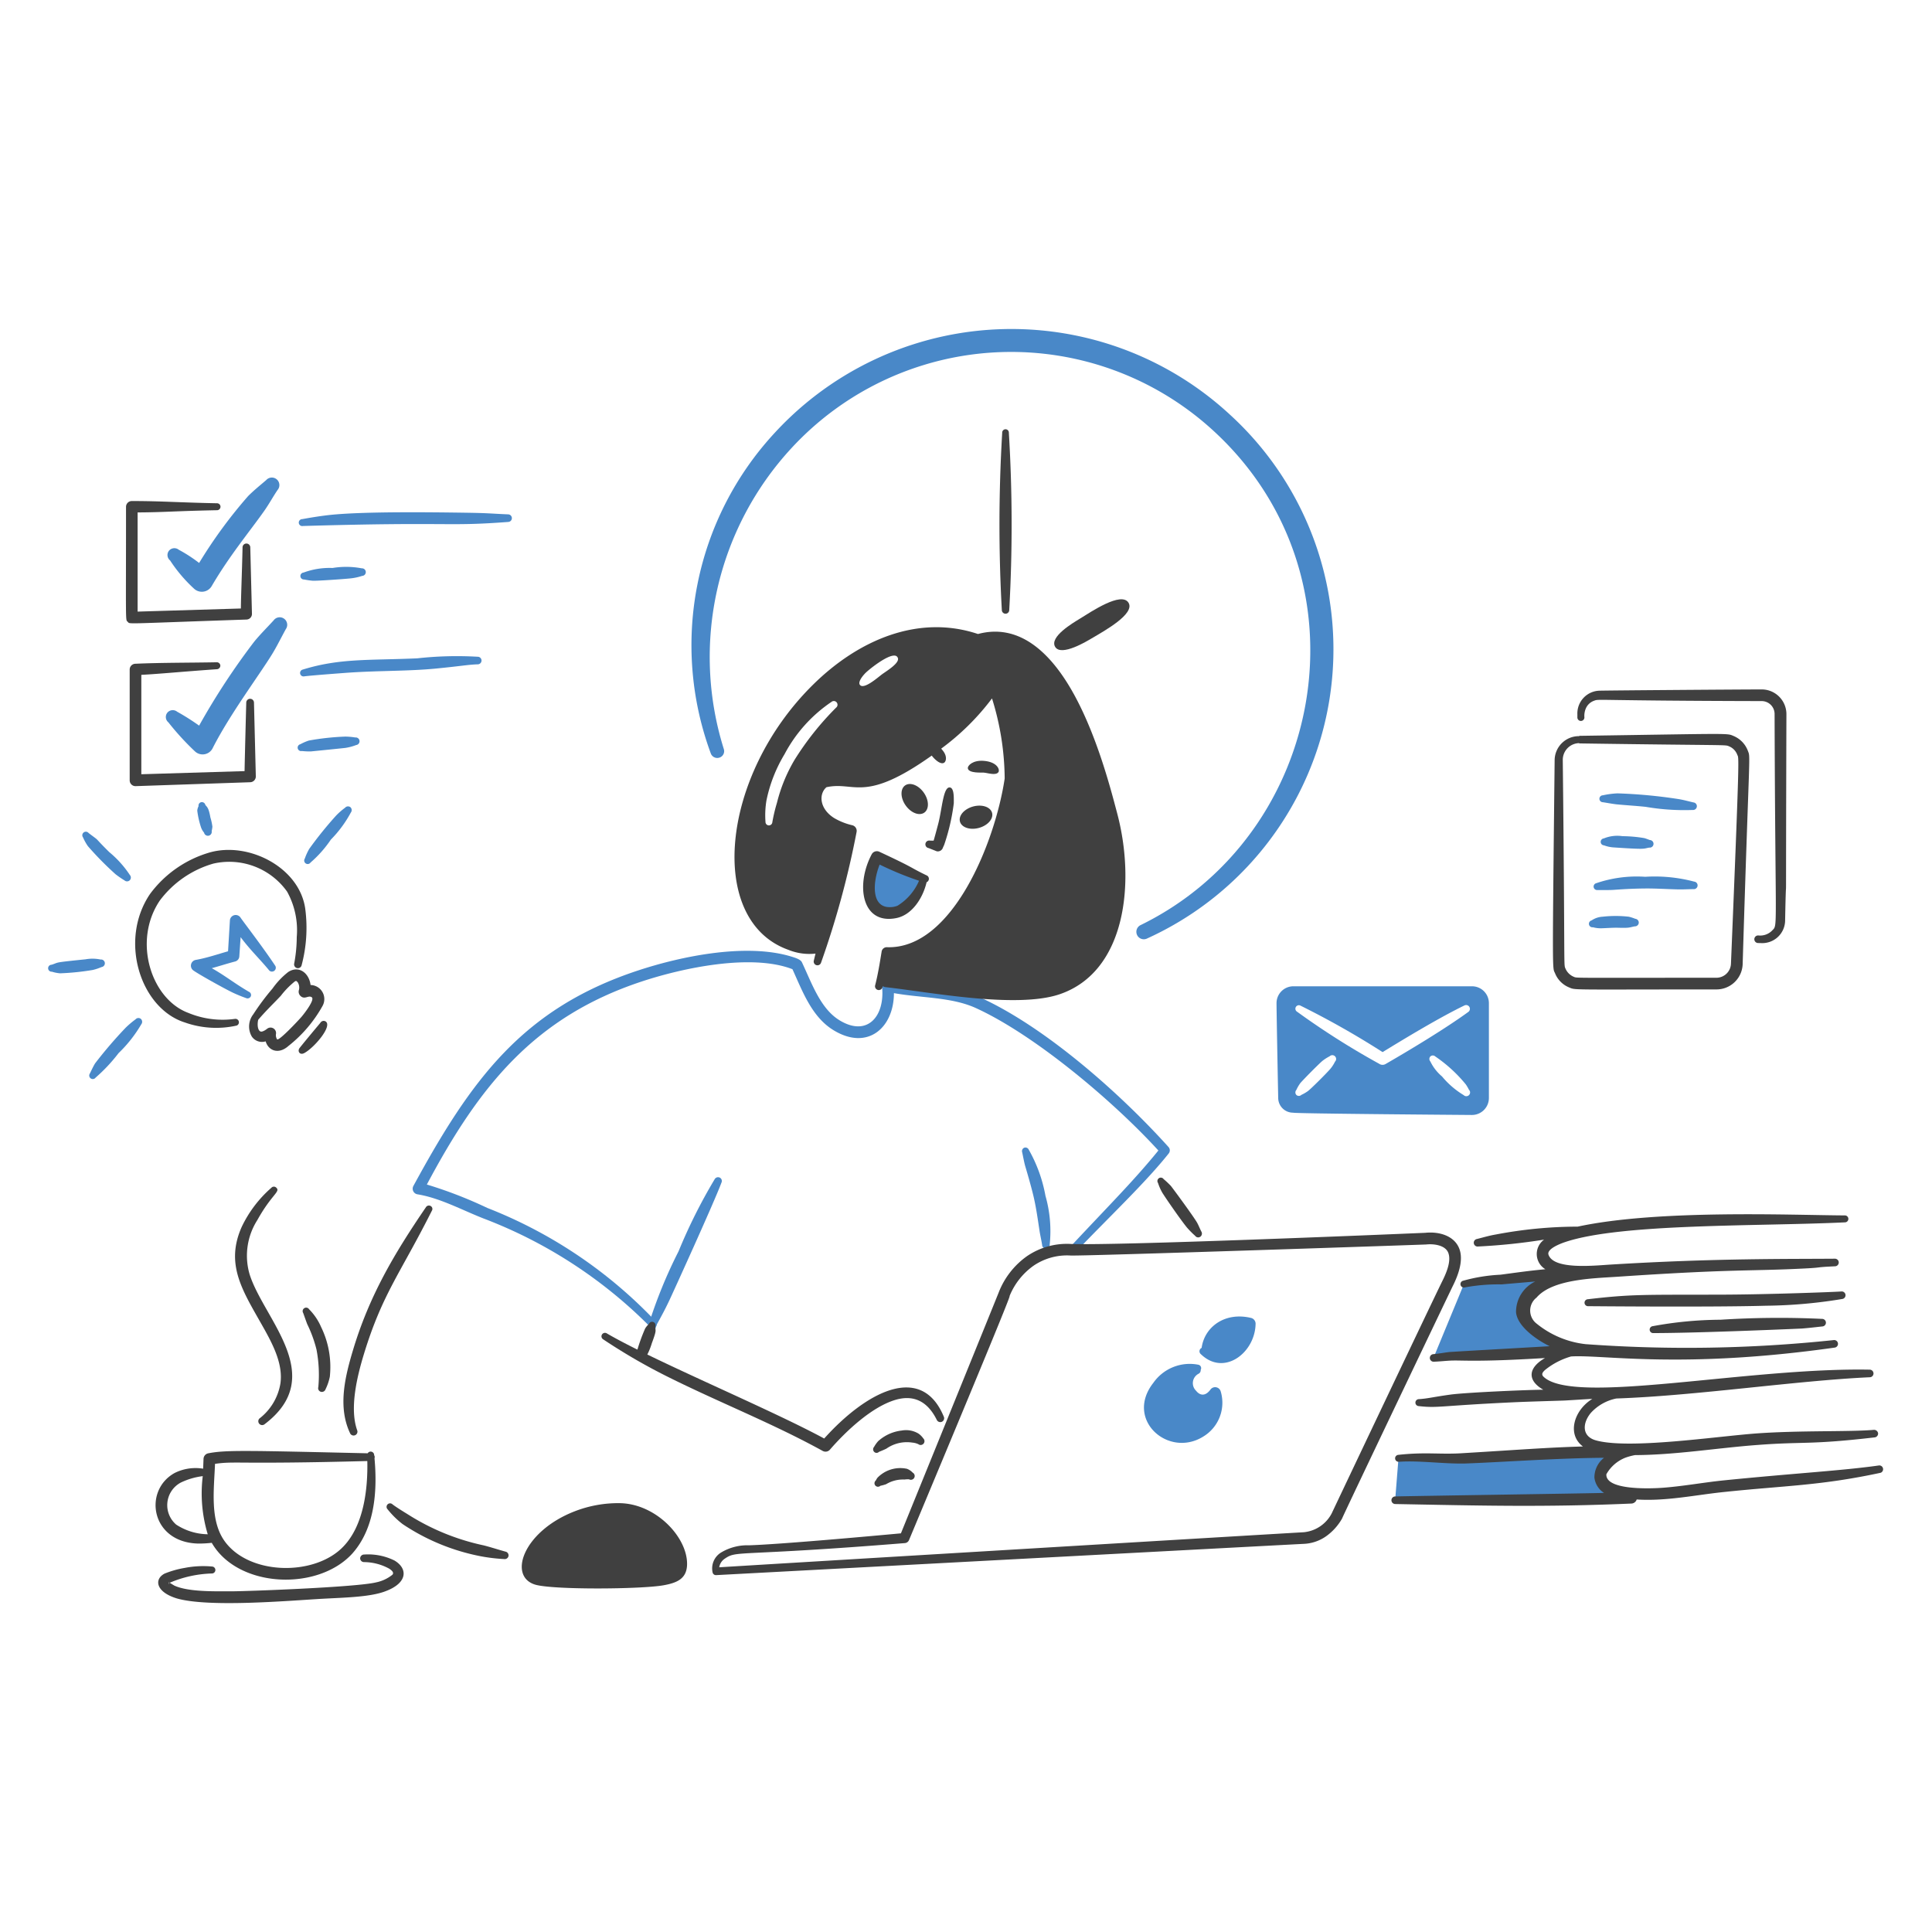 <svg viewBox="0 0 600 600" xmlns="http://www.w3.org/2000/svg"><g transform="matrix(3,0,0,3,0,0)"><path d="M163.481,76.206a2.509,2.509,0,0,0-2.545,2.476c-.249,22.732-.232,21.446.038,22.062a2.639,2.639,0,0,0,1.454,1.471c.706.294-.12.212,15.25.21A2.71,2.71,0,0,0,180.4,99.8c.688-22.723.834-21.281.535-22.086a2.682,2.682,0,0,0-1.454-1.516c-.755-.315.052-.259-16-.024Zm0,.752c15.924.233,15.049.108,15.536.312a1.508,1.508,0,0,1,.823.863c.165.41.274-.839-.651,21.624a1.511,1.511,0,0,1-1.511,1.46c-15.474,0-14.381.049-14.79-.112a1.6,1.6,0,0,1-.823-.82c-.218-.521-.044.626-.287-21.6a1.732,1.732,0,0,1,1.7-1.757Z" fill="#404040"></path><path d="M96.648,87.023c.035-.089.4-1.44.5-1.831.384-1.553.506-3.73,1.167-3.676.48.038.421,1.133.421,1.644a21.553,21.553,0,0,1-.995,4.3c-.038.1-.1.2-.134.3a.557.557,0,0,1-.631.367l-.842-.334a.392.392,0,1,1,.134-.772Z" fill="#404040"></path><path d="M101.8,79.977c.453.031,1.317.351,1.569-.065.146-.289-.186-1.045-1.531-1.149-1.117-.09-1.7.485-1.645.79C100.289,80.066,101.66,79.967,101.8,79.977Z" fill="#404040"></path><path d="M92.152,94.51c1.816-.044,2.906-1.86,3.515-3.579-1.666-.682-3.261-1.473-4.893-2.217C89.543,91.1,89.48,94.57,92.152,94.51Z" fill="#4988c8"></path><path d="M95.921,91.328c-.381,1.639-1.507,3.391-3.138,3.712-3.564.713-4.242-3.4-2.544-6.605a.606.606,0,0,1,.784-.265c3.86,1.8,3.026,1.543,4.879,2.44A.385.385,0,0,1,95.921,91.328ZM91.061,89.5c-.726,1.836-.89,4.447,1.072,4.407a2.016,2.016,0,0,0,.784-.151,5.64,5.64,0,0,0,2.22-2.581A33.529,33.529,0,0,1,91.061,89.5Z" fill="#404040"></path><path d="M67.126,137.175A48.586,48.586,0,0,0,50.02,126.123c-2.239-.883-4.491-2.113-6.811-2.489a.589.589,0,0,1-.421-.853c5.962-10.97,11.28-18.353,23.228-22.306,4.624-1.53,11.394-2.892,16.034-1.41.341.108.85.265.975.573,1.009,2.134,1.892,4.755,3.865,5.971,2.868,1.767,4.739-.375,4.42-3.476a.591.591,0,0,1,.727-.648c3.1.722,6.465.419,9.471,1.79,6.762,3.085,14.507,9.963,19.459,15.467a.512.512,0,0,1,.019.662c-2.4,3.024-6.282,6.692-9.433,10a.392.392,0,0,1-.574-.533c3.833-4.1,6.461-6.719,8.935-9.772-4.687-5.132-12.822-11.978-18.9-14.748-2.517-1.146-5.638-1.029-8.476-1.543,0,3.564-2.714,6.016-6.276,3.823-2.246-1.382-3.206-4.064-4.228-6.3-4.21-1.629-11.254-.169-15.633,1.283-11.07,3.67-16.782,10.793-22.213,21.008a44.883,44.883,0,0,1,6.257,2.423A48.109,48.109,0,0,1,67.891,136.8a.4.4,0,0,1,.077.409l-1.244,3.229a.363.363,0,0,1-.689-.23Z" fill="#4988c8"></path><path d="M105.813,119.276c.06.261.224,1.146.325,1.466.009.036.613,2.032.9,3.311.246,1.1.4,2.221.574,3.365.074.485.191.957.268,1.455a.392.392,0,0,0,.784-.024,13.356,13.356,0,0,0-.44-5.066,15.083,15.083,0,0,0-1.722-4.759.377.377,0,0,0-.478-.21A.382.382,0,0,0,105.813,119.276Z" fill="#4988c8"></path><path d="M67.757,137.536c.64-1.158,1.044-1.881,1.55-2.957.406-.865,4.644-10.171,5.376-12.148a.393.393,0,0,0-.172-.526.407.407,0,0,0-.536.179,55.589,55.589,0,0,0-3.73,7.45,49.166,49.166,0,0,0-3.138,7.715A.355.355,0,1,0,67.757,137.536Z" fill="#4988c8"></path><path d="M44.089,124.974c-3.22,4.725-5.848,9.108-7.558,14.827-.826,2.767-1.583,5.892-.268,8.613a.4.4,0,0,0,.728-.309c-.839-2.271-.022-5.635.688-7.954,1.909-6.229,3.755-8.308,7.023-14.811a.344.344,0,0,0-.116-.492A.364.364,0,0,0,44.089,124.974Z" fill="#404040"></path><path d="M85.321,148.915c4.239-4.725,10.026-7.935,12.38-2.266a.4.4,0,0,1-.727.335c-1.079-2.178-2.659-2.551-4.286-2.068-2.447.726-5.109,3.23-6.774,5.151a.6.6,0,0,1-.746.133c-5.185-2.857-10.773-5.043-16.091-7.7a60.892,60.892,0,0,1-6.658-3.867.361.361,0,0,1,.383-.611C67.629,140.852,79.57,145.8,85.321,148.915Z" fill="#404040"></path><path d="M90.985,150.3c.1-.047.557-.222.784-.344a3.682,3.682,0,0,1,2.66-.62,1.933,1.933,0,0,1,.631.16.394.394,0,0,0,.517-.594,1.953,1.953,0,0,0-.5-.5,2.49,2.49,0,0,0-1.741-.312,4.355,4.355,0,0,0-2.43,1.1,3.289,3.289,0,0,0-.421.59.373.373,0,0,0,0,.508A.347.347,0,0,0,90.985,150.3Z" fill="#404040"></path><path d="M91.138,153.807a4.129,4.129,0,0,0,.593-.164,3.39,3.39,0,0,1,1.894-.482,2.563,2.563,0,0,1,.479-.022.393.393,0,0,0,.382-.688,1.589,1.589,0,0,0-.593-.4,3.283,3.283,0,0,0-3.061.928,2.1,2.1,0,0,0-.172.285.362.362,0,1,0,.478.543Z" fill="#404040"></path><path d="M20.613,75.116A72.821,72.821,0,0,1,26.334,66.4c.633-.764,1.32-1.446,1.989-2.175a.777.777,0,1,1,1.263.906c-.478.866-.9,1.743-1.416,2.586-1.338,2.178-4.407,6.273-6.161,9.746a1.16,1.16,0,0,1-1.8.345,27.7,27.7,0,0,1-2.774-3.026.715.715,0,0,1-.115-1,.727.727,0,0,1,1.014-.109A24.19,24.19,0,0,1,20.613,75.116Z" fill="#4988c8"></path><path d="M20.613,58.277a49.215,49.215,0,0,1,5.07-6.92c.6-.6,1.244-1.118,1.875-1.658a.78.78,0,1,1,1.167,1.036c-.478.711-.878,1.452-1.378,2.161-1.452,2.064-3.584,4.613-5.433,7.778a1.183,1.183,0,0,1-1.8.29,15.377,15.377,0,0,1-2.506-2.947.716.716,0,0,1-.115-1.006.725.725,0,0,1,1.014-.1A15.068,15.068,0,0,1,20.613,58.277Z" fill="#4988c8"></path><path d="M31.365,54.451c15.67-.454,14.67.075,21.257-.42a.393.393,0,0,0-.019-.785c-1.814-.073-1.854-.132-4.457-.17-3.375-.048-10.061-.134-13.681.2-.731.068-1.819.213-3.176.463A.36.36,0,1,0,31.365,54.451Z" fill="#4988c8"></path><path d="M31.48,59.987a7.369,7.369,0,0,0,.919.132c.444.015,2.955-.152,3.845-.24a5.692,5.692,0,0,0,1.244-.263.392.392,0,1,0-.038-.783,8.678,8.678,0,0,0-3.023-.036,7.781,7.781,0,0,0-3,.474.359.359,0,0,0,.057.716Z" fill="#4988c8"></path><path d="M31.5,70.015c.723-.1,4.565-.382,4.668-.388,3.211-.21,6.163-.145,8.973-.419,2.747-.269,3.214-.393,4.286-.437a.393.393,0,1,0,.019-.785,37.206,37.206,0,0,0-6.256.165c-5.042.222-7.992-.025-11.844,1.162A.359.359,0,0,0,31.5,70.015Z" fill="#4988c8"></path><path d="M31.251,77.745a7.744,7.744,0,0,0,.918.043c.1-.006,3.441-.345,3.578-.364a5.37,5.37,0,0,0,1.129-.3.393.393,0,1,0-.1-.781,6.8,6.8,0,0,0-1.033-.091,26.237,26.237,0,0,0-3.769.409,5.035,5.035,0,0,0-.88.382A.359.359,0,0,0,31.251,77.745Z" fill="#4988c8"></path><path d="M24.344,105.471a9.258,9.258,0,0,1-4.86-.621c-3.834-1.426-5.771-7.423-2.947-11.617A10.551,10.551,0,0,1,22.086,89.4,7.354,7.354,0,0,1,29.72,92.3a8.258,8.258,0,0,1,1,4.7,14.947,14.947,0,0,1-.268,2.761.394.394,0,0,0,.766.181,15.128,15.128,0,0,0,.382-5.861c-.589-4.26-5.8-6.953-9.834-5.851a11.741,11.741,0,0,0-6.238,4.318c-3.267,4.828-.973,11.862,3.616,13.3a9.694,9.694,0,0,0,5.358.318A.36.36,0,0,0,24.344,105.471Z" fill="#404040"></path><path d="M23.608,98.477l.192-3.2a.6.6,0,0,1,1.09-.3c.26.4,2.329,3.071,3.616,5.018a.4.4,0,0,1-.631.474c-.906-1.114-1.986-2.136-2.966-3.455l-.134,1.974a.579.579,0,0,1-.44.547c-.8.208-1.607.471-2.411.691,1.358.758,2.35,1.576,3.846,2.444a.361.361,0,0,1,.191.476.369.369,0,0,1-.478.179,15.2,15.2,0,0,1-1.416-.583c-.829-.4-3.537-1.9-4.075-2.3a.607.607,0,0,1,.268-1.072C21.417,99.169,22.573,98.768,23.608,98.477Z" fill="#4988c8"></path><path d="M26.219,105a24.978,24.978,0,0,1,1.989-2.664,8.119,8.119,0,0,1,1.627-1.714c1.118-.727,2.17.129,2.315,1.345a1.457,1.457,0,0,1,1.243,2.159,13.838,13.838,0,0,1-3.539,4.156c-1.016.905-2.068.489-2.353-.481a1.276,1.276,0,0,1-1.435-.5A2.061,2.061,0,0,1,26.219,105Zm.516.56c-.1.341-.105,1.048.211,1.209.175.1.538-.134.708-.273a.571.571,0,0,1,.918.528.784.784,0,0,0,.115.57c.217.168,2.251-2.008,2.545-2.355.274-.325,1.365-1.73,1.052-1.993-.341-.265-.726.273-1.167-.136a.6.6,0,0,1-.172-.626,1.023,1.023,0,0,0-.115-.78c-.1-.108-.152-.233-.345-.078a8.686,8.686,0,0,0-1.416,1.459C28.321,103.884,27.679,104.475,26.735,105.559Z" fill="#404040"></path><path d="M31.5,109.013c1.025-.547,3-2.853,2.18-3.292a.4.4,0,0,0-.516.159c-.081.106-1.482,1.764-2.143,2.6C30.758,108.806,31.024,109.267,31.5,109.013Z" fill="#404040"></path><path d="M24.937,62.991c0-1.055.113-3.657.172-6.324a.4.4,0,0,1,.8,0l.173,6.888a.58.58,0,0,1-.555.58c-12.923.436-12.046.493-12.3.238s-.181.521-.181-11.916a.6.6,0,0,1,.6-.59c3.086,0,4.82.152,8.8.231a.36.36,0,1,1,0,.719c-4.363.086-5.446.216-8.2.229V63.313Z" fill="#404040"></path><path d="M25.319,79.825c0-.566.173-7.086.173-7.086a.4.4,0,0,1,.8,0l.191,7.653a.6.6,0,0,1-.574.584l-11.862.405a.6.6,0,0,1-.622-.606V69.3a.6.6,0,0,1,.584-.588c2.665-.121,5.77-.1,8.418-.154a.367.367,0,0,1,.383.343.375.375,0,0,1-.345.375c-3.528.246-5.969.489-7.835.584V80.149Z" fill="#404040"></path><path d="M147.543,127.62c1.437-.15,3.039.3,3.54,1.691.283.785.223,1.979-.67,3.775-.282.568-11.48,24.008-11.48,24.11a5.716,5.716,0,0,1-1.626,1.817,4.341,4.341,0,0,1-2.335.807c-1.129.051-60.844,3.237-60.844,3.237a.354.354,0,0,1-.363-.294,1.929,1.929,0,0,1,.861-2.035,5.287,5.287,0,0,1,2.927-.759c3.267-.107,12.439-.935,15.709-1.238.536-1.313,10.031-24.678,10.14-24.979a8.271,8.271,0,0,1,2.909-3.713,7.326,7.326,0,0,1,4.553-1.264C115.606,128.953,142.857,127.822,147.543,127.62Zm-9.682,29.038c.153-.335,10.53-22.2,11.48-24.11.674-1.353.807-2.24.594-2.831-.32-.885-1.664-.962-2.277-.89-.113.013-35.213,1.206-36.832,1.144A6.144,6.144,0,0,0,107,131.022a7.137,7.137,0,0,0-2.487,3.137c0,.1.437-.679-10.408,25.259a.508.508,0,0,1-.441.323c-17.4,1.409-17.339.73-18.616,1.6a1.313,1.313,0,0,0-.593.905c2.411-.157,59.332-3.574,60.48-3.627A3.651,3.651,0,0,0,137.861,156.658Z" fill="#404040"></path><path d="M9.9,111.552a17.091,17.091,0,0,0,2.373-2.532,13.776,13.776,0,0,0,2.353-2.986.411.411,0,0,0-.038-.554.393.393,0,0,0-.555.04,9.84,9.84,0,0,0-1.014.858,45.2,45.2,0,0,0-3.157,3.679c-.175.255-.471.9-.555,1.068A.365.365,0,0,0,9.9,111.552Z" fill="#4988c8"></path><path d="M5.383,100.593a3.782,3.782,0,0,0,.841.164,26.113,26.113,0,0,0,3.387-.348,5.481,5.481,0,0,0,.9-.3.393.393,0,1,0-.1-.78,4.091,4.091,0,0,0-1.549-.023c-3.5.359-2.675.3-3.521.564a.36.36,0,1,0,.039.718Z" fill="#4988c8"></path><path d="M8.6,86.694a4.9,4.9,0,0,0,.5.9,32.581,32.581,0,0,0,2.87,2.913,10.031,10.031,0,0,0,.919.631.394.394,0,0,0,.555-.558A10.819,10.819,0,0,0,11.3,88.2c-1.809-1.795-.758-.928-2.124-1.963A.366.366,0,0,0,8.6,86.694Z" fill="#4988c8"></path><path d="M20.555,83.454a1.253,1.253,0,0,0-.134.465,9.021,9.021,0,0,0,.4,1.762,1.749,1.749,0,0,0,.306.516.4.4,0,0,0,.785-.158,3.739,3.739,0,0,0,.076-.458,5.7,5.7,0,0,0-.21-.967c-.175-1-.343-1.067-.517-1.279a.372.372,0,0,0-.421-.295A.353.353,0,0,0,20.555,83.454Z" fill="#4988c8"></path><path d="M32.15,89.286a11.978,11.978,0,0,0,2.1-2.37,12.193,12.193,0,0,0,2.067-2.8.408.408,0,0,0-.038-.552.4.4,0,0,0-.555.052,7.127,7.127,0,0,0-.919.8,39.356,39.356,0,0,0-2.793,3.459,5.946,5.946,0,0,0-.459,1.007A.36.36,0,0,0,32.15,89.286Z" fill="#4988c8"></path><path d="M171.173,138c4.728,0,15.259-.463,15.363-.471.709-.056,1.416-.14,2.1-.215a.392.392,0,0,0-.019-.784,94.95,94.95,0,0,0-10.523.089,39.475,39.475,0,0,0-7,.665A.36.36,0,1,0,171.173,138Z" fill="#404040"></path><path d="M151.542,132.939a17.862,17.862,0,0,1,3.846-.471c2.468-.278,4.974-.563,7.462-.658-1.722.428-5.5,1.548-5.3,4a3.043,3.043,0,0,0,1.3,1.844,10.719,10.719,0,0,0,4.668,2.116c-4.228.269-8.572.572-12.8.614-.784.008-1.55.163-2.334.2Z" fill="#4988c8"></path><path d="M144.769,150.977c2.257-.224,4.592.1,6.849,0,5.472-.256,10.964-.749,16.417-.641a5.406,5.406,0,0,0-1.952,1.425c-1.492,1.929,1.224,2.985,2.755,3.3-8.151.363-16.282.234-24.414.261Z" fill="#4988c8"></path><path d="M190.65,133.69c-.668.056-7.661.321-12.57.332-8.02.02-9.124-.06-13.719.475a.36.36,0,0,0,.058.718c.1,0,12.639.118,18.406-.047a51.006,51.006,0,0,0,7.9-.7A.392.392,0,0,0,190.65,133.69Z" fill="#404040"></path><path d="M194.534,151.7c-3.781.541-8.75.808-16.206,1.559-2.009.21-4.133.6-6.218.755-1.614.116-5.92.208-5.819-1.4a3.894,3.894,0,0,1,1.973-1.716,6.456,6.456,0,0,1,.988-.266c4.233-.02,8.528-.742,12.673-1.049,4.83-.37,5.392,0,12.131-.784a.4.4,0,0,0,.363-.43.418.418,0,0,0-.44-.351c-2.478.217-7.618.047-12.13.369-4.184.305-13.213,1.675-16.646.718-1.46-.411-1.4-1.769-.536-2.823a4.846,4.846,0,0,1,2.656-1.51c8.264-.284,18.662-1.858,26.255-2.2a.393.393,0,0,0-.019-.785c-12.758-.238-30.65,3.723-33.771.733-.259-.248-.11-.454.153-.7a7.619,7.619,0,0,1,2.695-1.4c3.325-.211,11.377,1.332,27.287-.916a.392.392,0,1,0-.095-.779,144.44,144.44,0,0,1-25.678.422,9.737,9.737,0,0,1-5.07-2.119,1.7,1.7,0,0,1-.019-2.7c1.637-1.912,5.856-1.992,8.323-2.157,12.277-.83,13.635-.559,19.516-.863,1.908-.1.808-.117,3.081-.223a.393.393,0,0,0-.02-.785c-4.906.042-12.426-.053-23.209.607-1.678.1-6,.579-6.466-1.069-.106-.564,1.178-1.071,1.722-1.255,5.8-1.962,20.1-1.617,28.968-2.045a.36.36,0,1,0-.02-.719c-5.228-.019-19.258-.645-27.631,1.161a45.543,45.543,0,0,0-8.473.814c-.665.11-1.3.3-1.952.465a.393.393,0,1,0,.115.778,62.59,62.59,0,0,0,6.829-.711,1.838,1.838,0,0,0,.134,3.065c-1.646.149-2.971.344-4.648.566a17.421,17.421,0,0,0-3.9.633.358.358,0,1,0,.23.679,19.074,19.074,0,0,1,3.788-.309c.861-.076,3.195-.273,3.482-.3a3.484,3.484,0,0,0-1.99,3.189c.138,1.479,2.174,2.88,3.482,3.508-1.109.071-10.2.579-10.446.61-.536.068-1.072.17-1.607.214a.393.393,0,0,0,.038.784c.554-.019,1.109-.077,1.645-.11,1.276-.076,2.45.181,9.887-.271-1.786,1.024-1.845,2.328-.177,3.279-1.933.019-7.982.29-9.576.5-1.8.246-2.381.419-3.31.476a.36.36,0,0,0-.019.719c2.068.225,1.98-.027,9.815-.394,1.474-.069,5.013-.168,5.32-.183.591-.031,2.682-.168,2.845-.168-1.923,1.184-2.646,3.686-.97,4.926-3.629.1-6.81.355-12.265.682-2.483.179-3.958-.135-6.85.186a.359.359,0,0,0,.058.716c2.11-.148,4.611.227,6.83.179,3.464-.118,9.756-.57,14.408-.591a2.576,2.576,0,0,0-.995,2.059,2.2,2.2,0,0,0,.995,1.576c-1.512.049-18.77.3-21.64.366a.393.393,0,0,0,.019.785c8.965.168,15.472.338,24.453-.049a.6.6,0,0,0,.549-.423c3.033.2,6.131-.475,9.036-.773,6.4-.675,9.971-.649,16.225-1.992A.394.394,0,0,0,194.534,151.7Z" fill="#404040"></path><path d="M40.129,156.249a9,9,0,0,0,1.549,1.524,22.025,22.025,0,0,0,8.132,3.339,18.247,18.247,0,0,0,2.373.281.4.4,0,0,0,.459-.32.4.4,0,0,0-.326-.453c-.679-.186-1.511-.457-2.238-.642a23.868,23.868,0,0,1-7.749-3.144c-.3-.19-1.224-.742-1.7-1.107A.36.36,0,1,0,40.129,156.249Z" fill="#404040"></path><path d="M68.675,164.11c1.42-.253,2.41-.682,2.45-2.141.066-2.813-3.2-6.291-6.946-6.362a12.433,12.433,0,0,0-4.669.836c-5.329,2.059-6.947,6.71-4.132,7.591C57.176,164.591,66.334,164.524,68.675,164.11Zm-12.513-.644v-.022l9.127-.221c.9-.032,3.541-.173,4.324-.628.6-.349.184-1.711-.153-2.332a6.5,6.5,0,0,0-5.319-3.45c-6.381-.136-10.52,5.07-8.8,6.323A2.315,2.315,0,0,0,56.162,163.466Z" fill="#404040"></path><path d="M38.77,150.979c0-.042.019-.088.019-.135a.373.373,0,0,0-.057-.2.361.361,0,0,0-.67-.2c-12.742-.292-14.688-.347-16.493,0a.607.607,0,0,0-.5.575c-.015.33-.023.671-.041,1.019a4.856,4.856,0,0,0-2.925.432c-3.306,1.793-2.514,7.2,2.411,7.318a11.384,11.384,0,0,0,1.406-.076c2.7,4.69,10.94,5.035,14.532,1.132C38.773,158.255,39.085,154.451,38.77,150.979Zm-20.53,6.848a2.651,2.651,0,0,1,.459-4.343,7.241,7.241,0,0,1,2.29-.674,14.589,14.589,0,0,0,.516,6.016A6.14,6.14,0,0,1,18.24,157.827Zm17.354,2.217c-2.952,3.179-9.916,3.066-12.417-.613-1.455-2.153-1.018-5.3-.919-7.893,2.162-.307,2.081.067,15.766-.292C38.089,154.223,37.634,157.877,35.594,160.044Z" fill="#404040"></path><path d="M17.57,163.846c.019.017.058.035.077.052l.4.242c1.459.674,4.284.586,5.8.593,1.456.009,13.074-.418,15.1-.929a3.937,3.937,0,0,0,1.665-.78.247.247,0,0,0,.077-.14c.019-.17-.135-.315-.383-.487a5.482,5.482,0,0,0-2.641-.689.4.4,0,0,1-.382-.413.412.412,0,0,1,.42-.371,6.134,6.134,0,0,1,3.138.623c1.392.833,1.368,2.322-.937,3.177-1.619.63-4.434.656-6.716.791-3.478.206-11.638.9-14.9-.051-2.147-.661-2.356-1.969-1.263-2.56a9.931,9.931,0,0,1,2.124-.6,10,10,0,0,1,2.813-.137.36.36,0,0,1-.019.719A11.949,11.949,0,0,0,17.57,163.846Zm-.057.023c-.057.029-.076.058-.057.082C17.494,163.97,17.513,163.922,17.513,163.869Zm.019-.052c0-.042-.019-.075-.038-.061C17.456,163.768,17.494,163.79,17.532,163.817Z" fill="#404040"></path><path d="M28.094,122.956a12.5,12.5,0,0,0-3.081,4.07c-1.67,3.782.019,6.459,1.971,9.9,1.092,1.925,2.345,4.116,2.047,6.272a5.764,5.764,0,0,1-2.181,3.651.4.4,0,0,0,.5.616c6.654-5-.036-10.865-1.511-15.548a6.854,6.854,0,0,1,.8-5.614c1.5-2.7,2.439-2.938,1.951-3.366A.346.346,0,0,0,28.094,122.956Z" fill="#404040"></path><path d="M31.385,135.919c.033.085.354.994.421,1.16a13.179,13.179,0,0,1,.956,2.62,13.931,13.931,0,0,1,.192,3.885.386.386,0,0,0,.248.489.4.4,0,0,0,.5-.261,5.443,5.443,0,0,0,.44-1.283,9.424,9.424,0,0,0-.9-5.154A5.953,5.953,0,0,0,32,135.537.361.361,0,0,0,31.385,135.919Z" fill="#404040"></path><path d="M126.362,144.021a.6.6,0,0,0-1.052-.18c-.514.711-1.077.653-1.492.13a1.094,1.094,0,0,1,.248-1.756.41.41,0,0,0,.23-.408.359.359,0,0,0-.249-.532,4.6,4.6,0,0,0-4.649,1.87c-3,3.814,1.55,7.826,5.166,5.566A4.089,4.089,0,0,0,126.362,144.021Z" fill="#4988c8"></path><path d="M129.519,136.434c-2.72-.656-4.832.926-5.127,3.1a.386.386,0,0,0-.077.651c2.405,2.329,5.623-.15,5.664-3.158A.616.616,0,0,0,129.519,136.434Z" fill="#4988c8"></path><path d="M164.017,74.269a1.954,1.954,0,0,1,.152-.94,1.446,1.446,0,0,1,.861-.792c.519-.205-.027,0,17.335.04a1.336,1.336,0,0,1,1.34,1.345c.069,23.175.361,21.739-.268,22.421a1.725,1.725,0,0,1-1.416.494.393.393,0,1,0,0,.785l.344.009a2.364,2.364,0,0,0,2.43-2.351c.158-8.266.053,5.541.134-21.358a2.56,2.56,0,0,0-2.564-2.553c-2.659.006-15.5.1-16.761.13a2.356,2.356,0,0,0-2.315,2.424v.346a.364.364,0,0,0,.728,0Z" fill="#404040"></path><path d="M165.93,83.047c.282.039,1.026.18,1.473.224,1,.095,1.971.148,2.966.254a23.594,23.594,0,0,0,4.86.323.392.392,0,1,0,.076-.781c-.566-.13-1.08-.28-1.645-.362a52,52,0,0,0-6.218-.576,8.907,8.907,0,0,0-1.512.2A.359.359,0,1,0,165.93,83.047Z" fill="#4988c8"></path><path d="M166.045,87.51a3.516,3.516,0,0,0,.975.213c3.433.228,3.016.142,3.712.02a.393.393,0,1,0,.058-.783c-.191-.067-.364-.141-.574-.2a14.232,14.232,0,0,0-2.258-.2,3.66,3.66,0,0,0-1.932.234A.359.359,0,0,0,166.045,87.51Z" fill="#4988c8"></path><path d="M165.375,92.136c.253,0,1.061.011,1.493-.008.409-.017,1.628-.137,3.463-.152,1.167-.01,2.334.075,3.463.095.516.009,1.014-.028,1.511-.027a.391.391,0,0,0,.077-.779,15.953,15.953,0,0,0-5.07-.5,12.955,12.955,0,0,0-5.071.665A.36.36,0,0,0,165.375,92.136Z" fill="#4988c8"></path><path d="M164.9,95.989a3.071,3.071,0,0,0,.861.107c.459-.013.918-.047,1.377-.056s.919.034,1.378-.006c.248-.022.459-.094.708-.138a.4.4,0,0,0,.421-.363.4.4,0,0,0-.364-.42,4.706,4.706,0,0,0-.669-.215,12.109,12.109,0,0,0-2.718,0,2.22,2.22,0,0,0-1.128.382A.361.361,0,0,0,164.9,95.989Z" fill="#4988c8"></path><path d="M152.382,102.1H133.865a1.745,1.745,0,0,0-1.719,1.744c0,.955.145,8.479.174,9.84a1.532,1.532,0,0,0,1.545,1.5c0,.1,18.414.237,18.517.238a1.757,1.757,0,0,0,1.748-1.743v-9.84A1.748,1.748,0,0,0,152.382,102.1ZM138.2,109.9a3.6,3.6,0,0,1-.491.757c-.417.482-1.93,1.992-2.3,2.281a3.992,3.992,0,0,1-.694.405.374.374,0,0,1-.52,0,.38.38,0,0,1,0-.508,4.08,4.08,0,0,1,.405-.7c.254-.308,1.774-1.854,2.282-2.3a4.568,4.568,0,0,1,.765-.491.39.39,0,0,1,.549,0A.386.386,0,0,1,138.2,109.9Zm4.608.242a81.3,81.3,0,0,1-8.536-5.411.361.361,0,0,1,.375-.617,88.766,88.766,0,0,1,8.479,4.8c2.487-1.526,5.953-3.611,8.464-4.826a.392.392,0,0,1,.4.673c-2.332,1.7-6.047,3.94-8.551,5.383A.616.616,0,0,1,142.806,110.145Zm9.259,3.224a.388.388,0,0,1-.549,0,8.842,8.842,0,0,1-2.239-1.93,4.712,4.712,0,0,1-1.213-1.56.38.38,0,0,1,0-.508.374.374,0,0,1,.52,0,14.879,14.879,0,0,1,3.163,2.9,5.062,5.062,0,0,1,.318.546A.387.387,0,0,1,152.065,113.369Z" fill="#4988c8"></path><path d="M74.924,77.526A31.855,31.855,0,0,1,81.94,46.382a30.947,30.947,0,0,1,43.742-1.726c16.448,15.175,11.559,41.726-7.587,51.1a.771.771,0,1,0,.664,1.391,32.883,32.883,0,0,0,8.546-54.24A33.3,33.3,0,0,0,80.22,44.784a32.35,32.35,0,0,0-6.643,33.2.712.712,0,0,0,.9.443A.7.7,0,0,0,74.924,77.526Z" fill="#4988c8"></path><path d="M103.748,44.8a159.663,159.663,0,0,0-.038,18.368.383.383,0,0,0,.765,0,158.352,158.352,0,0,0-.038-18.368A.345.345,0,1,0,103.748,44.8Z" fill="#404040"></path><path d="M112.981,66.1c1.366-.8,4.533-2.557,3.846-3.7-.729-1.207-3.87.928-5.071,1.666-.663.409-3.152,1.861-2.525,2.9S112.588,66.331,112.981,66.1Z" fill="#404040"></path><path d="M93.543 82.714 A1.148 1.722 0 1 0 95.839 82.714 A1.148 1.722 0 1 0 93.543 82.714 Z" fill="#404040" transform="translate(-30.359 69.654) rotate(-35.175)"></path><path d="M99.315 84.597 A1.722 1.148 0 1 0 102.759 84.597 A1.722 1.148 0 1 0 99.315 84.597 Z" fill="#404040" transform="translate(-18.77 29.72) rotate(-15.329)"></path><path d="M119.878,122.461a5.325,5.325,0,0,0,.44,1c.309.507,1.857,2.756,2.544,3.6a9.494,9.494,0,0,0,.861.871.382.382,0,0,0,.536.091.4.4,0,0,0,.1-.54c-.172-.335-.284-.643-.44-.918-.378-.66-2.53-3.58-2.717-3.807a9.546,9.546,0,0,0-.746-.7A.352.352,0,1,0,119.878,122.461Z" fill="#404040"></path><path d="M67.165,137.069a2.007,2.007,0,0,0-.382.464,18.408,18.408,0,0,0-.8,2.187,2.072,2.072,0,0,0-.038.66.388.388,0,0,0,.727.27,4.08,4.08,0,0,0,.344-.439,7.006,7.006,0,0,0,.459-1.154c.535-1.438.364-1.228.364-1.755A.355.355,0,0,0,67.165,137.069Z" fill="#404040"></path><path d="M115.667,84.26c-.746-2.827-2.488-9.617-5.587-14.182-2.239-3.3-5.166-5.43-8.839-4.446-6.162-2.057-12.361.6-17.068,5.239-9.642,9.5-10.992,24.446-2.564,27.453a5.759,5.759,0,0,0,2.812.391c-.057.238-.113.475-.171.712a.389.389,0,0,0,.746.224A92.315,92.315,0,0,0,88.67,86.145a.6.6,0,0,0-.44-.715,6.667,6.667,0,0,1-1.875-.743c-1.554-.98-1.6-2.511-.8-3.195,2.952-.643,3.864,1.723,10.9-3.275.246.345.906.984,1.282.739.2-.129.352-.662-.153-1.276-.049-.063-.1-.124-.152-.181a25.255,25.255,0,0,0,5.26-5.2,28.312,28.312,0,0,1,1.312,8.292c-.985,6.607-5.432,17.686-12.179,17.464a.538.538,0,0,0-.555.427c-.192,1.18-.375,2.34-.67,3.5a.391.391,0,1,0,.746.235c.084-.25-.011-.065.326-.027,4.422.483,13.526,2.262,18.023.734C116.59,100.572,117.526,91.324,115.667,84.26Zm-29.12-11a30.236,30.236,0,0,0-4.3,5.408,16.552,16.552,0,0,0-1.817,4.437,17.415,17.415,0,0,0-.478,2.011.355.355,0,0,1-.709-.03,9.337,9.337,0,0,1,.1-2.223,15.1,15.1,0,0,1,1.875-4.794,14.948,14.948,0,0,1,4.86-5.412.378.378,0,0,1,.536.057A.384.384,0,0,1,86.547,73.261Zm4.745-3.446c-.5.387-1.843,1.556-2.257,1.105-.281-.3.3-1.028.689-1.374.632-.563,2.807-2.239,3.195-1.491C93.248,68.586,91.792,69.448,91.292,69.815Z" fill="#404040"></path></g></svg>